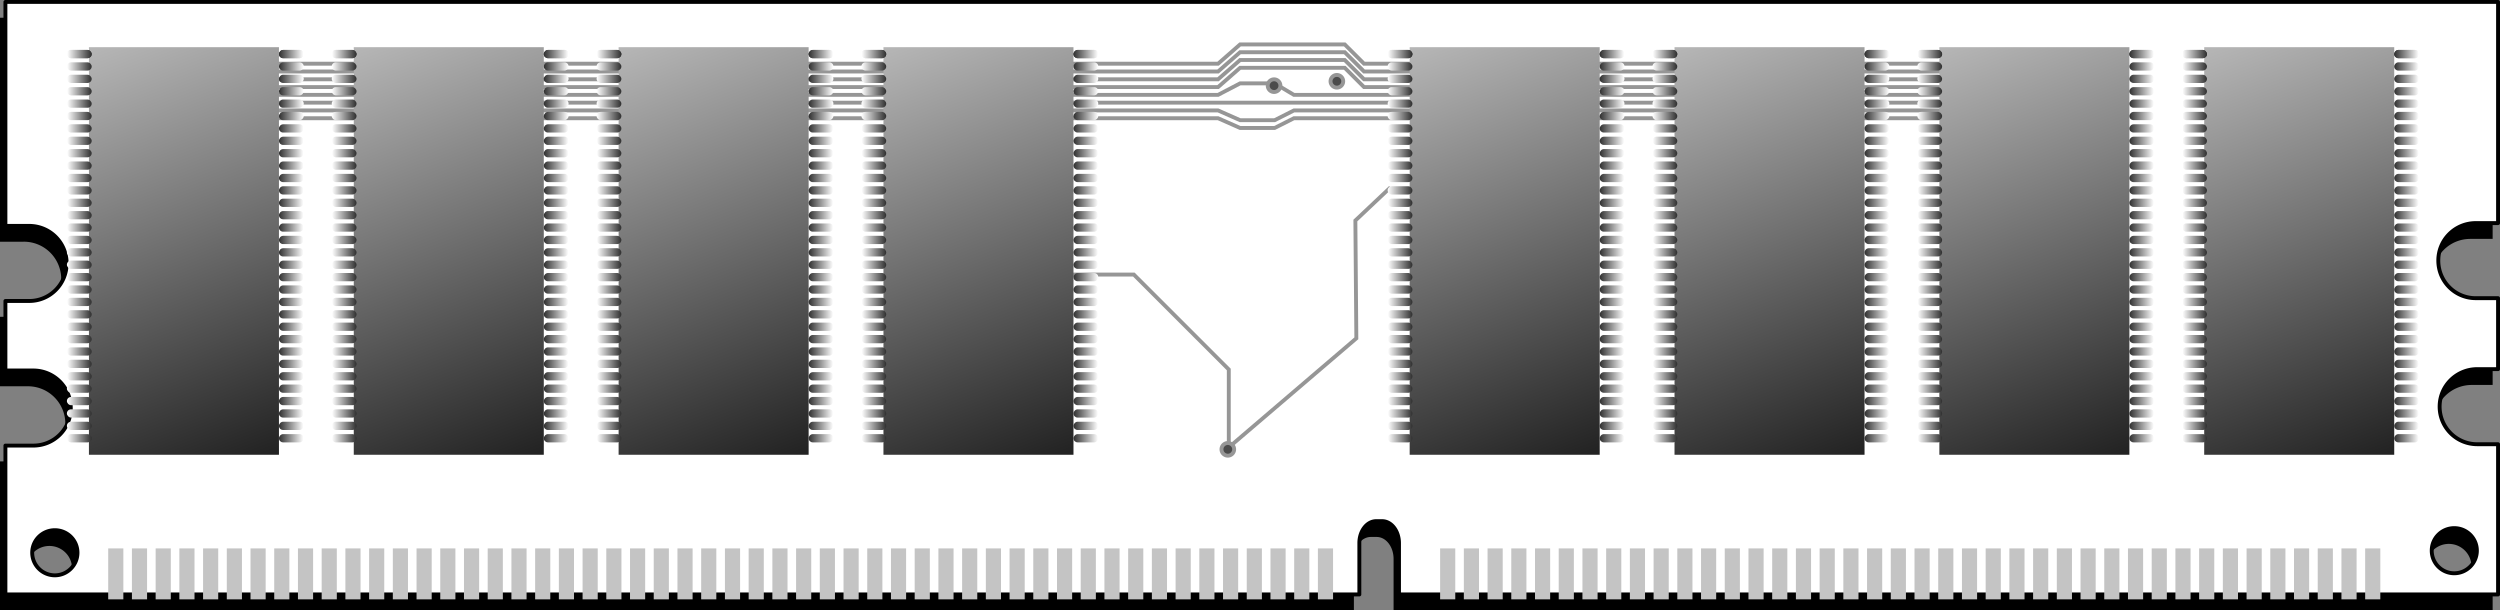 <svg xmlns="http://www.w3.org/2000/svg" xmlns:xlink="http://www.w3.org/1999/xlink" viewBox="0 0 641.89 156.68" version="1.0"><rect x="0" y="0" width="641.89" height="156.68" fill="#808080" stroke="none"/><defs><linearGradient id="a" y2="179.09" gradientUnits="userSpaceOnUse" y1="32.714" gradientTransform="matrix(1 0 0 .98 0 .93)" x2="129.4" x1="72.832"><stop offset="0" stop-color="#c7c7c7"/><stop offset="1"/></linearGradient><linearGradient id="b" y2="48.675" gradientUnits="userSpaceOnUse" y1="48.675" x2="73.539" x1="67.25"><stop offset="0" stop-color="#fff"/><stop offset="1" stop-color="#2f2f2f"/></linearGradient></defs><path d="M0 4.558v57.5h6.094a9.589 9.589 0 019.625 9.62c0 5.35-4.283 9.66-9.625 9.66H0v17.84h7.156c5.342 0 9.625 4.32 9.625 9.66s-4.283 9.63-9.625 9.63H0v38.21h347.62v-13.18c0-3.11 1.94-5.63 4.35-5.63h1.5c2.4 0 4.34 2.52 4.34 5.63v13.18H640v-38.56h-5.34c-5.35 0-9.66-4.31-9.66-9.65 0-5.35 4.31-9.63 9.66-9.63H640v-18.22h-5.72c-5.34 0-9.62-4.31-9.62-9.65 0-5.35 4.28-9.629 9.62-9.629H640V4.558H0zm628.75 135.09c3.2 0 5.81 2.58 5.81 5.78 0 3.21-2.61 5.82-5.81 5.82s-5.78-2.61-5.78-5.82c0-3.2 2.58-5.78 5.78-5.78zm-616.06.53c3.203 0 5.812 2.58 5.812 5.79 0 3.2-2.609 5.81-5.812 5.81a5.821 5.821 0 01-5.813-5.81c0-3.21 2.609-5.79 5.813-5.79z"/><path d="M1.391.5V58h6.094a9.592 9.592 0 019.625 9.628c0 5.34-4.283 9.65-9.625 9.65H1.391v17.85h7.156c5.342 0 9.625 4.31 9.625 9.65a9.59 9.59 0 01-9.625 9.63H1.391v38.22h347.63v-13.19c0-3.1 1.94-5.63 4.34-5.63h1.5c2.4 0 4.34 2.53 4.34 5.63v13.19h282.19v-38.57h-5.34c-5.34 0-9.66-4.31-9.66-9.65s4.32-9.63 9.66-9.63h5.34v-18.22h-5.72c-5.34 0-9.62-4.31-9.62-9.65a9.589 9.589 0 019.62-9.627h5.72V.5h-640zm628.75 135.1c3.2 0 5.81 2.57 5.81 5.78 0 3.2-2.61 5.81-5.81 5.81s-5.78-2.61-5.78-5.81c0-3.21 2.58-5.78 5.78-5.78zm-616.06.53c3.204 0 5.813 2.57 5.813 5.78 0 3.2-2.609 5.81-5.813 5.81a5.821 5.821 0 01-5.812-5.81c0-3.21 2.609-5.78 5.812-5.78z" stroke-linejoin="round" stroke="#000" stroke-linecap="round" fill="#fff"/><g fill="#c4c4c4" transform="translate(-50 -34.742)"><rect rx="5.602" ry="0" height="13.081" width="3.889" y="175.55" x="77.782"/><rect rx="5.602" ry="0" height="13.081" width="3.889" y="175.55" x="83.872"/><rect rx="5.602" ry="0" height="13.081" width="3.889" y="175.55" x="89.962"/><rect rx="5.602" ry="0" height="13.081" width="3.889" y="175.55" x="96.052"/><rect rx="5.602" ry="0" height="13.081" width="3.889" y="175.55" x="102.14"/><rect rx="5.602" ry="0" height="13.081" width="3.889" y="175.55" x="108.23"/><rect rx="5.602" ry="0" height="13.081" width="3.889" y="175.55" x="114.32"/><rect rx="5.602" ry="0" height="13.081" width="3.889" y="175.55" x="120.41"/><rect rx="5.602" ry="0" height="13.081" width="3.889" y="175.55" x="126.5"/><rect rx="5.602" ry="0" height="13.081" width="3.889" y="175.55" x="132.59"/><rect rx="5.602" ry="0" height="13.081" width="3.889" y="175.55" x="138.68"/><rect rx="5.602" ry="0" height="13.081" width="3.889" y="175.55" x="144.77"/><rect rx="5.602" ry="0" height="13.081" width="3.889" y="175.55" x="150.86"/><rect rx="5.602" ry="0" height="13.081" width="3.889" y="175.55" x="156.95"/><rect rx="5.602" ry="0" height="13.081" width="3.889" y="175.55" x="163.04"/><rect rx="5.602" ry="0" height="13.081" width="3.889" y="175.55" x="169.13"/><rect rx="5.602" ry="0" height="13.081" width="3.889" y="175.55" x="175.22"/><rect rx="5.602" ry="0" height="13.081" width="3.889" y="175.55" x="181.31"/><rect rx="5.602" ry="0" height="13.081" width="3.889" y="175.55" x="187.4"/><rect rx="5.602" ry="0" height="13.081" width="3.889" y="175.55" x="193.49"/><rect rx="5.602" ry="0" height="13.081" width="3.889" y="175.55" x="199.58"/><rect rx="5.602" ry="0" height="13.081" width="3.889" y="175.55" x="205.67"/><rect rx="5.602" ry="0" height="13.081" width="3.889" y="175.55" x="211.76"/><rect rx="5.602" ry="0" height="13.081" width="3.889" y="175.55" x="217.85"/><rect rx="5.602" ry="0" height="13.081" width="3.889" y="175.55" x="223.94"/><rect rx="5.602" ry="0" height="13.081" width="3.889" y="175.55" x="230.03"/><rect rx="5.602" ry="0" height="13.081" width="3.889" y="175.55" x="236.13"/><rect rx="5.602" ry="0" height="13.081" width="3.889" y="175.55" x="242.22"/><rect rx="5.602" ry="0" height="13.081" width="3.889" y="175.55" x="248.31"/><rect rx="5.602" ry="0" height="13.081" width="3.889" y="175.55" x="254.4"/><rect rx="5.602" ry="0" height="13.081" width="3.889" y="175.55" x="260.49"/><rect rx="5.602" ry="0" height="13.081" width="3.889" y="175.55" x="266.58"/><rect rx="5.602" ry="0" height="13.081" width="3.889" y="175.55" x="272.67"/><rect rx="5.602" ry="0" height="13.081" width="3.889" y="175.55" x="278.76"/><rect rx="5.602" ry="0" height="13.081" width="3.889" y="175.55" x="284.85"/><rect rx="5.602" ry="0" height="13.081" width="3.889" y="175.55" x="290.94"/><rect rx="5.602" ry="0" height="13.081" width="3.889" y="175.55" x="297.03"/><rect rx="5.602" ry="0" height="13.081" width="3.889" y="175.55" x="303.12"/><rect rx="5.602" ry="0" height="13.081" width="3.889" y="175.55" x="309.21"/><rect rx="5.602" ry="0" height="13.081" width="3.889" y="175.55" x="315.3"/><rect rx="5.602" ry="0" height="13.081" width="3.889" y="175.55" x="321.39"/><rect rx="5.602" ry="0" height="13.081" width="3.889" y="175.55" x="327.48"/><rect rx="5.602" ry="0" height="13.081" width="3.889" y="175.55" x="333.57"/><rect rx="5.602" ry="0" height="13.081" width="3.889" y="175.55" x="339.66"/><rect rx="5.602" ry="0" height="13.081" width="3.889" y="175.55" x="345.75"/><rect rx="5.602" ry="0" height="13.081" width="3.889" y="175.55" x="351.84"/><rect rx="5.602" ry="0" height="13.081" width="3.889" y="175.55" x="357.93"/><rect rx="5.602" ry="0" height="13.081" width="3.889" y="175.55" x="364.02"/><rect rx="5.602" ry="0" height="13.081" width="3.889" y="175.55" x="370.11"/><rect rx="5.602" ry="0" height="13.081" width="3.889" y="175.55" x="376.2"/><rect rx="5.602" ry="0" height="13.081" width="3.889" y="175.55" x="382.29"/><rect rx="5.602" ry="0" height="13.081" width="3.889" y="175.55" x="388.38"/></g><g transform="translate(-50 -36.014)" fill="#c4c4c4"><rect rx="5.602" ry="0" height="13.081" width="3.889" y="176.82" x="419.76"/><rect rx="5.602" ry="0" height="13.081" width="3.889" y="176.82" x="425.85"/><rect rx="5.602" ry="0" height="13.081" width="3.889" y="176.82" x="431.94"/><rect rx="5.602" ry="0" height="13.081" width="3.889" y="176.82" x="438.03"/><rect rx="5.602" ry="0" height="13.081" width="3.889" y="176.82" x="444.12"/><rect rx="5.602" ry="0" height="13.081" width="3.889" y="176.82" x="450.21"/><rect rx="5.602" ry="0" height="13.081" width="3.889" y="176.82" x="456.3"/><rect rx="5.602" ry="0" height="13.081" width="3.889" y="176.82" x="462.39"/><rect rx="5.602" ry="0" height="13.081" width="3.889" y="176.82" x="468.48"/><rect rx="5.602" ry="0" height="13.081" width="3.889" y="176.82" x="474.57"/><rect rx="5.602" ry="0" height="13.081" width="3.889" y="176.82" x="480.66"/><rect rx="5.602" ry="0" height="13.081" width="3.889" y="176.82" x="486.75"/><rect rx="5.602" ry="0" height="13.081" width="3.889" y="176.82" x="492.84"/><rect rx="5.602" ry="0" height="13.081" width="3.889" y="176.82" x="498.93"/><rect rx="5.602" ry="0" height="13.081" width="3.889" y="176.82" x="505.02"/><rect rx="5.602" ry="0" height="13.081" width="3.889" y="176.82" x="511.11"/><rect rx="5.602" ry="0" height="13.081" width="3.889" y="176.82" x="517.2"/><rect rx="5.602" ry="0" height="13.081" width="3.889" y="176.82" x="523.29"/><rect rx="5.602" ry="0" height="13.081" width="3.889" y="176.82" x="529.38"/><rect rx="5.602" ry="0" height="13.081" width="3.889" y="176.82" x="535.47"/><rect rx="5.602" ry="0" height="13.081" width="3.889" y="176.82" x="541.56"/><rect rx="5.602" ry="0" height="13.081" width="3.889" y="176.82" x="547.65"/><rect rx="5.602" ry="0" height="13.081" width="3.889" y="176.82" x="553.74"/><rect rx="5.602" ry="0" height="13.081" width="3.889" y="176.82" x="559.83"/><rect rx="5.602" ry="0" height="13.081" width="3.889" y="176.82" x="565.92"/><rect rx="5.602" ry="0" height="13.081" width="3.889" y="176.82" x="572.01"/><rect rx="5.602" ry="0" height="13.081" width="3.889" y="176.82" x="578.1"/><rect rx="5.602" ry="0" height="13.081" width="3.889" y="176.82" x="584.19"/><rect rx="5.602" ry="0" height="13.081" width="3.889" y="176.82" x="590.28"/><rect rx="5.602" ry="0" height="13.081" width="3.889" y="176.82" x="596.37"/><rect rx="5.602" ry="0" height="13.081" width="3.889" y="176.82" x="602.46"/><rect rx="5.602" ry="0" height="13.081" width="3.889" y="176.82" x="608.55"/><rect rx="5.602" ry="0" height="13.081" width="3.889" y="176.82" x="614.64"/><rect rx="5.602" ry="0" height="13.081" width="3.889" y="176.82" x="620.73"/><rect rx="5.602" ry="0" height="13.081" width="3.889" y="176.82" x="626.82"/><rect rx="5.602" ry="0" height="13.081" width="3.889" y="176.82" x="632.91"/><rect rx="5.602" ry="0" height="13.081" width="3.889" y="176.82" x="639"/><rect rx="5.602" ry="0" height="13.081" width="3.889" y="176.82" x="645.09"/><rect rx="5.602" ry="0" height="13.081" width="3.889" y="176.82" x="651.18"/><rect rx="5.602" ry="0" height="13.081" width="3.889" y="176.82" x="657.27"/></g><g stroke="#969696"><path d="M63.14 16.357h249.61l5.65-4.95h26.87l4.95 4.95h183.85" fill="none"/><path d="M63.14 18.357h249.61l5.65-4.95h26.87l4.95 4.95h183.85" fill="none"/><path d="M63.14 20.357h249.61l5.65-4.95h26.87l4.95 4.95h183.85" fill="none"/><path d="M63.14 22.357h249.61l5.65-4.95h26.87l4.95 4.95h183.85" fill="none"/><path d="M63.14 24.357h249.61l5.65-2.95h8.87l4.95 2.95h201.85M63.14 26.357H534.07M63.14 28.357h249.61l5.65 2.5h8.87l4.95-2.5h201.85" fill="none"/><path d="M63.14 30.357h249.61l5.65 2.5h8.87l4.95-2.5h201.85" fill="none"/><path d="M328.75 21.995a1.625 1.625 0 11-3.25 0 1.625 1.625 0 113.25 0zM344.875 20.87a1.625 1.625 0 11-3.25 0 1.625 1.625 0 113.25 0z" stroke-linejoin="round" stroke-linecap="round" fill="#4b4b4b"/><path d="M357 48.12l-9 8.5.25 30.248-32.75 28v-20l-24.38-24.37H269" fill="none"/><path d="M316.875 115.37a1.625 1.625 0 11-3.25 0 1.625 1.625 0 113.25 0z" stroke-linejoin="round" stroke-linecap="round" fill="#4b4b4b"/></g><g transform="translate(-50 -34.742)"><rect rx="0" ry="0" height="104.65" width="48.79" y="46.856" x="72.832" fill="url(#a)"/><rect id="c" width="6.364" rx="1.061" ry="1.061" height="2.121" y="47.563" x="67.175" fill="url(#b)"/><use xlink:href="#c" height="1052.362" width="744.094"/><use xlink:href="#c" transform="translate(0 3.182)" height="1052.362" width="744.094"/><use xlink:href="#c" transform="translate(0 6.364)" height="1052.362" width="744.094"/><use xlink:href="#c" transform="translate(0 9.546)" height="1052.362" width="744.094"/><use xlink:href="#c" transform="translate(0 12.728)" height="1052.362" width="744.094"/><use xlink:href="#c" transform="translate(0 15.91)" height="1052.362" width="744.094"/><use xlink:href="#c" transform="translate(0 19.092)" height="1052.362" width="744.094"/><use xlink:href="#c" transform="translate(0 22.274)" height="1052.362" width="744.094"/><use xlink:href="#c" transform="translate(0 25.456)" height="1052.362" width="744.094"/><use xlink:href="#c" transform="translate(0 28.638)" height="1052.362" width="744.094"/><use xlink:href="#c" transform="translate(0 31.82)" height="1052.362" width="744.094"/><use xlink:href="#c" transform="translate(0 35.002)" height="1052.362" width="744.094"/><use xlink:href="#c" transform="translate(0 38.184)" height="1052.362" width="744.094"/><use xlink:href="#c" transform="translate(0 41.366)" height="1052.362" width="744.094"/><use xlink:href="#c" transform="translate(0 44.548)" height="1052.362" width="744.094"/><use xlink:href="#c" transform="translate(0 47.73)" height="1052.362" width="744.094"/><use xlink:href="#c" transform="translate(0 50.912)" height="1052.362" width="744.094"/><use xlink:href="#c" transform="translate(0 54.094)" height="1052.362" width="744.094"/><use xlink:href="#c" transform="translate(0 57.276)" height="1052.362" width="744.094"/><use xlink:href="#c" transform="translate(0 60.458)" height="1052.362" width="744.094"/><use xlink:href="#c" transform="translate(0 63.64)" height="1052.362" width="744.094"/><use xlink:href="#c" transform="translate(0 66.822)" height="1052.362" width="744.094"/><use xlink:href="#c" transform="translate(0 70.004)" height="1052.362" width="744.094"/><use xlink:href="#c" transform="translate(0 73.186)" height="1052.362" width="744.094"/><use xlink:href="#c" transform="translate(0 76.368)" height="1052.362" width="744.094"/><use xlink:href="#c" transform="translate(0 79.55)" height="1052.362" width="744.094"/><use xlink:href="#c" transform="translate(0 82.731)" height="1052.362" width="744.094"/><use xlink:href="#c" transform="translate(0 85.913)" height="1052.362" width="744.094"/><use xlink:href="#c" transform="translate(0 89.095)" height="1052.362" width="744.094"/><use xlink:href="#c" transform="translate(0 92.277)" height="1052.362" width="744.094"/><use xlink:href="#c" transform="translate(0 95.459)" height="1052.362" width="744.094"/><use xlink:href="#c" transform="translate(0 98.641)" height="1052.362" width="744.094"/><g transform="matrix(-1 0 0 1 195.16 0)"><rect width="6.364" rx="1.061" ry="1.061" height="2.121" y="47.563" x="67.175" fill="url(#b)"/><use xlink:href="#c" height="1052.362" width="744.094"/><use xlink:href="#c" transform="translate(0 3.182)" height="1052.362" width="744.094"/><use xlink:href="#c" transform="translate(0 6.364)" height="1052.362" width="744.094"/><use xlink:href="#c" transform="translate(0 9.546)" height="1052.362" width="744.094"/><use xlink:href="#c" transform="translate(0 12.728)" height="1052.362" width="744.094"/><use xlink:href="#c" transform="translate(0 15.91)" height="1052.362" width="744.094"/><use xlink:href="#c" transform="translate(0 19.092)" height="1052.362" width="744.094"/><use xlink:href="#c" transform="translate(0 22.274)" height="1052.362" width="744.094"/><use xlink:href="#c" transform="translate(0 25.456)" height="1052.362" width="744.094"/><use xlink:href="#c" transform="translate(0 28.638)" height="1052.362" width="744.094"/><use xlink:href="#c" transform="translate(0 31.82)" height="1052.362" width="744.094"/><use xlink:href="#c" transform="translate(0 35.002)" height="1052.362" width="744.094"/><use xlink:href="#c" transform="translate(0 38.184)" height="1052.362" width="744.094"/><use xlink:href="#c" transform="translate(0 41.366)" height="1052.362" width="744.094"/><use xlink:href="#c" transform="translate(0 44.548)" height="1052.362" width="744.094"/><use xlink:href="#c" transform="translate(0 47.73)" height="1052.362" width="744.094"/><use xlink:href="#c" transform="translate(0 50.912)" height="1052.362" width="744.094"/><use xlink:href="#c" transform="translate(0 54.094)" height="1052.362" width="744.094"/><use xlink:href="#c" transform="translate(0 57.276)" height="1052.362" width="744.094"/><use xlink:href="#c" transform="translate(0 60.458)" height="1052.362" width="744.094"/><use xlink:href="#c" transform="translate(0 63.64)" height="1052.362" width="744.094"/><use xlink:href="#c" transform="translate(0 66.822)" height="1052.362" width="744.094"/><use xlink:href="#c" transform="translate(0 70.004)" height="1052.362" width="744.094"/><use xlink:href="#c" transform="translate(0 73.186)" height="1052.362" width="744.094"/><use xlink:href="#c" transform="translate(0 76.368)" height="1052.362" width="744.094"/><use xlink:href="#c" transform="translate(0 79.55)" height="1052.362" width="744.094"/><use xlink:href="#c" transform="translate(0 82.731)" height="1052.362" width="744.094"/><use xlink:href="#c" transform="translate(0 85.913)" height="1052.362" width="744.094"/><use xlink:href="#c" transform="translate(0 89.095)" height="1052.362" width="744.094"/><use xlink:href="#c" transform="translate(0 92.277)" height="1052.362" width="744.094"/><use xlink:href="#c" transform="translate(0 95.459)" height="1052.362" width="744.094"/><use xlink:href="#c" transform="translate(0 98.641)" height="1052.362" width="744.094"/></g></g><g transform="translate(154 -34.742)"><rect rx="0" ry="0" height="104.65" width="48.79" y="46.856" x="72.832" fill="url(#a)"/><rect width="6.364" rx="1.061" ry="1.061" height="2.121" y="47.563" x="67.175" fill="url(#b)"/><use xlink:href="#c" height="1052.362" width="744.094"/><use xlink:href="#c" transform="translate(0 3.182)" height="1052.362" width="744.094"/><use xlink:href="#c" transform="translate(0 6.364)" height="1052.362" width="744.094"/><use xlink:href="#c" transform="translate(0 9.546)" height="1052.362" width="744.094"/><use xlink:href="#c" transform="translate(0 12.728)" height="1052.362" width="744.094"/><use xlink:href="#c" transform="translate(0 15.91)" height="1052.362" width="744.094"/><use xlink:href="#c" transform="translate(0 19.092)" height="1052.362" width="744.094"/><use xlink:href="#c" transform="translate(0 22.274)" height="1052.362" width="744.094"/><use xlink:href="#c" transform="translate(0 25.456)" height="1052.362" width="744.094"/><use xlink:href="#c" transform="translate(0 28.638)" height="1052.362" width="744.094"/><use xlink:href="#c" transform="translate(0 31.82)" height="1052.362" width="744.094"/><use xlink:href="#c" transform="translate(0 35.002)" height="1052.362" width="744.094"/><use xlink:href="#c" transform="translate(0 38.184)" height="1052.362" width="744.094"/><use xlink:href="#c" transform="translate(0 41.366)" height="1052.362" width="744.094"/><use xlink:href="#c" transform="translate(0 44.548)" height="1052.362" width="744.094"/><use xlink:href="#c" transform="translate(0 47.73)" height="1052.362" width="744.094"/><use xlink:href="#c" transform="translate(0 50.912)" height="1052.362" width="744.094"/><use xlink:href="#c" transform="translate(0 54.094)" height="1052.362" width="744.094"/><use xlink:href="#c" transform="translate(0 57.276)" height="1052.362" width="744.094"/><use xlink:href="#c" transform="translate(0 60.458)" height="1052.362" width="744.094"/><use xlink:href="#c" transform="translate(0 63.64)" height="1052.362" width="744.094"/><use xlink:href="#c" transform="translate(0 66.822)" height="1052.362" width="744.094"/><use xlink:href="#c" transform="translate(0 70.004)" height="1052.362" width="744.094"/><use xlink:href="#c" transform="translate(0 73.186)" height="1052.362" width="744.094"/><use xlink:href="#c" transform="translate(0 76.368)" height="1052.362" width="744.094"/><use xlink:href="#c" transform="translate(0 79.55)" height="1052.362" width="744.094"/><use xlink:href="#c" transform="translate(0 82.731)" height="1052.362" width="744.094"/><use xlink:href="#c" transform="translate(0 85.913)" height="1052.362" width="744.094"/><use xlink:href="#c" transform="translate(0 89.095)" height="1052.362" width="744.094"/><use xlink:href="#c" transform="translate(0 92.277)" height="1052.362" width="744.094"/><use xlink:href="#c" transform="translate(0 95.459)" height="1052.362" width="744.094"/><use xlink:href="#c" transform="translate(0 98.641)" height="1052.362" width="744.094"/><g transform="matrix(-1 0 0 1 195.16 0)"><rect width="6.364" rx="1.061" ry="1.061" height="2.121" y="47.563" x="67.175" fill="url(#b)"/><use xlink:href="#c" height="1052.362" width="744.094"/><use xlink:href="#c" transform="translate(0 3.182)" height="1052.362" width="744.094"/><use xlink:href="#c" transform="translate(0 6.364)" height="1052.362" width="744.094"/><use xlink:href="#c" transform="translate(0 9.546)" height="1052.362" width="744.094"/><use xlink:href="#c" transform="translate(0 12.728)" height="1052.362" width="744.094"/><use xlink:href="#c" transform="translate(0 15.91)" height="1052.362" width="744.094"/><use xlink:href="#c" transform="translate(0 19.092)" height="1052.362" width="744.094"/><use xlink:href="#c" transform="translate(0 22.274)" height="1052.362" width="744.094"/><use xlink:href="#c" transform="translate(0 25.456)" height="1052.362" width="744.094"/><use xlink:href="#c" transform="translate(0 28.638)" height="1052.362" width="744.094"/><use xlink:href="#c" transform="translate(0 31.82)" height="1052.362" width="744.094"/><use xlink:href="#c" transform="translate(0 35.002)" height="1052.362" width="744.094"/><use xlink:href="#c" transform="translate(0 38.184)" height="1052.362" width="744.094"/><use xlink:href="#c" transform="translate(0 41.366)" height="1052.362" width="744.094"/><use xlink:href="#c" transform="translate(0 44.548)" height="1052.362" width="744.094"/><use xlink:href="#c" transform="translate(0 47.73)" height="1052.362" width="744.094"/><use xlink:href="#c" transform="translate(0 50.912)" height="1052.362" width="744.094"/><use xlink:href="#c" transform="translate(0 54.094)" height="1052.362" width="744.094"/><use xlink:href="#c" transform="translate(0 57.276)" height="1052.362" width="744.094"/><use xlink:href="#c" transform="translate(0 60.458)" height="1052.362" width="744.094"/><use xlink:href="#c" transform="translate(0 63.64)" height="1052.362" width="744.094"/><use xlink:href="#c" transform="translate(0 66.822)" height="1052.362" width="744.094"/><use xlink:href="#c" transform="translate(0 70.004)" height="1052.362" width="744.094"/><use xlink:href="#c" transform="translate(0 73.186)" height="1052.362" width="744.094"/><use xlink:href="#c" transform="translate(0 76.368)" height="1052.362" width="744.094"/><use xlink:href="#c" transform="translate(0 79.55)" height="1052.362" width="744.094"/><use xlink:href="#c" transform="translate(0 82.731)" height="1052.362" width="744.094"/><use xlink:href="#c" transform="translate(0 85.913)" height="1052.362" width="744.094"/><use xlink:href="#c" transform="translate(0 89.095)" height="1052.362" width="744.094"/><use xlink:href="#c" transform="translate(0 92.277)" height="1052.362" width="744.094"/><use xlink:href="#c" transform="translate(0 95.459)" height="1052.362" width="744.094"/><use xlink:href="#c" transform="translate(0 98.641)" height="1052.362" width="744.094"/></g></g><g transform="translate(86 -34.742)"><rect rx="0" ry="0" height="104.65" width="48.79" y="46.856" x="72.832" fill="url(#a)"/><rect width="6.364" rx="1.061" ry="1.061" height="2.121" y="47.563" x="67.175" fill="url(#b)"/><use xlink:href="#c" height="1052.362" width="744.094"/><use xlink:href="#c" transform="translate(0 3.182)" height="1052.362" width="744.094"/><use xlink:href="#c" transform="translate(0 6.364)" height="1052.362" width="744.094"/><use xlink:href="#c" transform="translate(0 9.546)" height="1052.362" width="744.094"/><use xlink:href="#c" transform="translate(0 12.728)" height="1052.362" width="744.094"/><use xlink:href="#c" transform="translate(0 15.91)" height="1052.362" width="744.094"/><use xlink:href="#c" transform="translate(0 19.092)" height="1052.362" width="744.094"/><use xlink:href="#c" transform="translate(0 22.274)" height="1052.362" width="744.094"/><use xlink:href="#c" transform="translate(0 25.456)" height="1052.362" width="744.094"/><use xlink:href="#c" transform="translate(0 28.638)" height="1052.362" width="744.094"/><use xlink:href="#c" transform="translate(0 31.82)" height="1052.362" width="744.094"/><use xlink:href="#c" transform="translate(0 35.002)" height="1052.362" width="744.094"/><use xlink:href="#c" transform="translate(0 38.184)" height="1052.362" width="744.094"/><use xlink:href="#c" transform="translate(0 41.366)" height="1052.362" width="744.094"/><use xlink:href="#c" transform="translate(0 44.548)" height="1052.362" width="744.094"/><use xlink:href="#c" transform="translate(0 47.73)" height="1052.362" width="744.094"/><use xlink:href="#c" transform="translate(0 50.912)" height="1052.362" width="744.094"/><use xlink:href="#c" transform="translate(0 54.094)" height="1052.362" width="744.094"/><use xlink:href="#c" transform="translate(0 57.276)" height="1052.362" width="744.094"/><use xlink:href="#c" transform="translate(0 60.458)" height="1052.362" width="744.094"/><use xlink:href="#c" transform="translate(0 63.64)" height="1052.362" width="744.094"/><use xlink:href="#c" transform="translate(0 66.822)" height="1052.362" width="744.094"/><use xlink:href="#c" transform="translate(0 70.004)" height="1052.362" width="744.094"/><use xlink:href="#c" transform="translate(0 73.186)" height="1052.362" width="744.094"/><use xlink:href="#c" transform="translate(0 76.368)" height="1052.362" width="744.094"/><use xlink:href="#c" transform="translate(0 79.55)" height="1052.362" width="744.094"/><use xlink:href="#c" transform="translate(0 82.731)" height="1052.362" width="744.094"/><use xlink:href="#c" transform="translate(0 85.913)" height="1052.362" width="744.094"/><use xlink:href="#c" transform="translate(0 89.095)" height="1052.362" width="744.094"/><use xlink:href="#c" transform="translate(0 92.277)" height="1052.362" width="744.094"/><use xlink:href="#c" transform="translate(0 95.459)" height="1052.362" width="744.094"/><use xlink:href="#c" transform="translate(0 98.641)" height="1052.362" width="744.094"/><g transform="matrix(-1 0 0 1 195.16 0)"><rect width="6.364" rx="1.061" ry="1.061" height="2.121" y="47.563" x="67.175" fill="url(#b)"/><use xlink:href="#c" height="1052.362" width="744.094"/><use xlink:href="#c" transform="translate(0 3.182)" height="1052.362" width="744.094"/><use xlink:href="#c" transform="translate(0 6.364)" height="1052.362" width="744.094"/><use xlink:href="#c" transform="translate(0 9.546)" height="1052.362" width="744.094"/><use xlink:href="#c" transform="translate(0 12.728)" height="1052.362" width="744.094"/><use xlink:href="#c" transform="translate(0 15.91)" height="1052.362" width="744.094"/><use xlink:href="#c" transform="translate(0 19.092)" height="1052.362" width="744.094"/><use xlink:href="#c" transform="translate(0 22.274)" height="1052.362" width="744.094"/><use xlink:href="#c" transform="translate(0 25.456)" height="1052.362" width="744.094"/><use xlink:href="#c" transform="translate(0 28.638)" height="1052.362" width="744.094"/><use xlink:href="#c" transform="translate(0 31.82)" height="1052.362" width="744.094"/><use xlink:href="#c" transform="translate(0 35.002)" height="1052.362" width="744.094"/><use xlink:href="#c" transform="translate(0 38.184)" height="1052.362" width="744.094"/><use xlink:href="#c" transform="translate(0 41.366)" height="1052.362" width="744.094"/><use xlink:href="#c" transform="translate(0 44.548)" height="1052.362" width="744.094"/><use xlink:href="#c" transform="translate(0 47.73)" height="1052.362" width="744.094"/><use xlink:href="#c" transform="translate(0 50.912)" height="1052.362" width="744.094"/><use xlink:href="#c" transform="translate(0 54.094)" height="1052.362" width="744.094"/><use xlink:href="#c" transform="translate(0 57.276)" height="1052.362" width="744.094"/><use xlink:href="#c" transform="translate(0 60.458)" height="1052.362" width="744.094"/><use xlink:href="#c" transform="translate(0 63.64)" height="1052.362" width="744.094"/><use xlink:href="#c" transform="translate(0 66.822)" height="1052.362" width="744.094"/><use xlink:href="#c" transform="translate(0 70.004)" height="1052.362" width="744.094"/><use xlink:href="#c" transform="translate(0 73.186)" height="1052.362" width="744.094"/><use xlink:href="#c" transform="translate(0 76.368)" height="1052.362" width="744.094"/><use xlink:href="#c" transform="translate(0 79.55)" height="1052.362" width="744.094"/><use xlink:href="#c" transform="translate(0 82.731)" height="1052.362" width="744.094"/><use xlink:href="#c" transform="translate(0 85.913)" height="1052.362" width="744.094"/><use xlink:href="#c" transform="translate(0 89.095)" height="1052.362" width="744.094"/><use xlink:href="#c" transform="translate(0 92.277)" height="1052.362" width="744.094"/><use xlink:href="#c" transform="translate(0 95.459)" height="1052.362" width="744.094"/><use xlink:href="#c" transform="translate(0 98.641)" height="1052.362" width="744.094"/></g></g><g transform="translate(18 -34.742)"><rect rx="0" ry="0" height="104.65" width="48.79" y="46.856" x="72.832" fill="url(#a)"/><rect width="6.364" rx="1.061" ry="1.061" height="2.121" y="47.563" x="67.175" fill="url(#b)"/><use xlink:href="#c" height="1052.362" width="744.094"/><use xlink:href="#c" transform="translate(0 3.182)" height="1052.362" width="744.094"/><use xlink:href="#c" transform="translate(0 6.364)" height="1052.362" width="744.094"/><use xlink:href="#c" transform="translate(0 9.546)" height="1052.362" width="744.094"/><use xlink:href="#c" transform="translate(0 12.728)" height="1052.362" width="744.094"/><use xlink:href="#c" transform="translate(0 15.91)" height="1052.362" width="744.094"/><use xlink:href="#c" transform="translate(0 19.092)" height="1052.362" width="744.094"/><use xlink:href="#c" transform="translate(0 22.274)" height="1052.362" width="744.094"/><use xlink:href="#c" transform="translate(0 25.456)" height="1052.362" width="744.094"/><use xlink:href="#c" transform="translate(0 28.638)" height="1052.362" width="744.094"/><use xlink:href="#c" transform="translate(0 31.82)" height="1052.362" width="744.094"/><use xlink:href="#c" transform="translate(0 35.002)" height="1052.362" width="744.094"/><use xlink:href="#c" transform="translate(0 38.184)" height="1052.362" width="744.094"/><use xlink:href="#c" transform="translate(0 41.366)" height="1052.362" width="744.094"/><use xlink:href="#c" transform="translate(0 44.548)" height="1052.362" width="744.094"/><use xlink:href="#c" transform="translate(0 47.73)" height="1052.362" width="744.094"/><use xlink:href="#c" transform="translate(0 50.912)" height="1052.362" width="744.094"/><use xlink:href="#c" transform="translate(0 54.094)" height="1052.362" width="744.094"/><use xlink:href="#c" transform="translate(0 57.276)" height="1052.362" width="744.094"/><use xlink:href="#c" transform="translate(0 60.458)" height="1052.362" width="744.094"/><use xlink:href="#c" transform="translate(0 63.64)" height="1052.362" width="744.094"/><use xlink:href="#c" transform="translate(0 66.822)" height="1052.362" width="744.094"/><use xlink:href="#c" transform="translate(0 70.004)" height="1052.362" width="744.094"/><use xlink:href="#c" transform="translate(0 73.186)" height="1052.362" width="744.094"/><use xlink:href="#c" transform="translate(0 76.368)" height="1052.362" width="744.094"/><use xlink:href="#c" transform="translate(0 79.55)" height="1052.362" width="744.094"/><use xlink:href="#c" transform="translate(0 82.731)" height="1052.362" width="744.094"/><use xlink:href="#c" transform="translate(0 85.913)" height="1052.362" width="744.094"/><use xlink:href="#c" transform="translate(0 89.095)" height="1052.362" width="744.094"/><use xlink:href="#c" transform="translate(0 92.277)" height="1052.362" width="744.094"/><use xlink:href="#c" transform="translate(0 95.459)" height="1052.362" width="744.094"/><use xlink:href="#c" transform="translate(0 98.641)" height="1052.362" width="744.094"/><g transform="matrix(-1 0 0 1 195.16 0)"><rect width="6.364" rx="1.061" ry="1.061" height="2.121" y="47.563" x="67.175" fill="url(#b)"/><use xlink:href="#c" height="1052.362" width="744.094"/><use xlink:href="#c" transform="translate(0 3.182)" height="1052.362" width="744.094"/><use xlink:href="#c" transform="translate(0 6.364)" height="1052.362" width="744.094"/><use xlink:href="#c" transform="translate(0 9.546)" height="1052.362" width="744.094"/><use xlink:href="#c" transform="translate(0 12.728)" height="1052.362" width="744.094"/><use xlink:href="#c" transform="translate(0 15.91)" height="1052.362" width="744.094"/><use xlink:href="#c" transform="translate(0 19.092)" height="1052.362" width="744.094"/><use xlink:href="#c" transform="translate(0 22.274)" height="1052.362" width="744.094"/><use xlink:href="#c" transform="translate(0 25.456)" height="1052.362" width="744.094"/><use xlink:href="#c" transform="translate(0 28.638)" height="1052.362" width="744.094"/><use xlink:href="#c" transform="translate(0 31.82)" height="1052.362" width="744.094"/><use xlink:href="#c" transform="translate(0 35.002)" height="1052.362" width="744.094"/><use xlink:href="#c" transform="translate(0 38.184)" height="1052.362" width="744.094"/><use xlink:href="#c" transform="translate(0 41.366)" height="1052.362" width="744.094"/><use xlink:href="#c" transform="translate(0 44.548)" height="1052.362" width="744.094"/><use xlink:href="#c" transform="translate(0 47.73)" height="1052.362" width="744.094"/><use xlink:href="#c" transform="translate(0 50.912)" height="1052.362" width="744.094"/><use xlink:href="#c" transform="translate(0 54.094)" height="1052.362" width="744.094"/><use xlink:href="#c" transform="translate(0 57.276)" height="1052.362" width="744.094"/><use xlink:href="#c" transform="translate(0 60.458)" height="1052.362" width="744.094"/><use xlink:href="#c" transform="translate(0 63.64)" height="1052.362" width="744.094"/><use xlink:href="#c" transform="translate(0 66.822)" height="1052.362" width="744.094"/><use xlink:href="#c" transform="translate(0 70.004)" height="1052.362" width="744.094"/><use xlink:href="#c" transform="translate(0 73.186)" height="1052.362" width="744.094"/><use xlink:href="#c" transform="translate(0 76.368)" height="1052.362" width="744.094"/><use xlink:href="#c" transform="translate(0 79.55)" height="1052.362" width="744.094"/><use xlink:href="#c" transform="translate(0 82.731)" height="1052.362" width="744.094"/><use xlink:href="#c" transform="translate(0 85.913)" height="1052.362" width="744.094"/><use xlink:href="#c" transform="translate(0 89.095)" height="1052.362" width="744.094"/><use xlink:href="#c" transform="translate(0 92.277)" height="1052.362" width="744.094"/><use xlink:href="#c" transform="translate(0 95.459)" height="1052.362" width="744.094"/><use xlink:href="#c" transform="translate(0 98.641)" height="1052.362" width="744.094"/></g></g><g><g transform="translate(289.11 -34.742)"><rect rx="0" ry="0" height="104.65" width="48.79" y="46.856" x="72.832" fill="url(#a)"/><rect width="6.364" rx="1.061" ry="1.061" height="2.121" y="47.563" x="67.175" fill="url(#b)"/><use xlink:href="#c" height="1052.362" width="744.094"/><use xlink:href="#c" transform="translate(0 3.182)" height="1052.362" width="744.094"/><use xlink:href="#c" transform="translate(0 6.364)" height="1052.362" width="744.094"/><use xlink:href="#c" transform="translate(0 9.546)" height="1052.362" width="744.094"/><use xlink:href="#c" transform="translate(0 12.728)" height="1052.362" width="744.094"/><use xlink:href="#c" transform="translate(0 15.91)" height="1052.362" width="744.094"/><use xlink:href="#c" transform="translate(0 19.092)" height="1052.362" width="744.094"/><use xlink:href="#c" transform="translate(0 22.274)" height="1052.362" width="744.094"/><use xlink:href="#c" transform="translate(0 25.456)" height="1052.362" width="744.094"/><use xlink:href="#c" transform="translate(0 28.638)" height="1052.362" width="744.094"/><use xlink:href="#c" transform="translate(0 31.82)" height="1052.362" width="744.094"/><use xlink:href="#c" transform="translate(0 35.002)" height="1052.362" width="744.094"/><use xlink:href="#c" transform="translate(0 38.184)" height="1052.362" width="744.094"/><use xlink:href="#c" transform="translate(0 41.366)" height="1052.362" width="744.094"/><use xlink:href="#c" transform="translate(0 44.548)" height="1052.362" width="744.094"/><use xlink:href="#c" transform="translate(0 47.73)" height="1052.362" width="744.094"/><use xlink:href="#c" transform="translate(0 50.912)" height="1052.362" width="744.094"/><use xlink:href="#c" transform="translate(0 54.094)" height="1052.362" width="744.094"/><use xlink:href="#c" transform="translate(0 57.276)" height="1052.362" width="744.094"/><use xlink:href="#c" transform="translate(0 60.458)" height="1052.362" width="744.094"/><use xlink:href="#c" transform="translate(0 63.64)" height="1052.362" width="744.094"/><use xlink:href="#c" transform="translate(0 66.822)" height="1052.362" width="744.094"/><use xlink:href="#c" transform="translate(0 70.004)" height="1052.362" width="744.094"/><use xlink:href="#c" transform="translate(0 73.186)" height="1052.362" width="744.094"/><use xlink:href="#c" transform="translate(0 76.368)" height="1052.362" width="744.094"/><use xlink:href="#c" transform="translate(0 79.55)" height="1052.362" width="744.094"/><use xlink:href="#c" transform="translate(0 82.731)" height="1052.362" width="744.094"/><use xlink:href="#c" transform="translate(0 85.913)" height="1052.362" width="744.094"/><use xlink:href="#c" transform="translate(0 89.095)" height="1052.362" width="744.094"/><use xlink:href="#c" transform="translate(0 92.277)" height="1052.362" width="744.094"/><use xlink:href="#c" transform="translate(0 95.459)" height="1052.362" width="744.094"/><use xlink:href="#c" transform="translate(0 98.641)" height="1052.362" width="744.094"/><g transform="matrix(-1 0 0 1 195.16 0)"><rect width="6.364" rx="1.061" ry="1.061" height="2.121" y="47.563" x="67.175" fill="url(#b)"/><use xlink:href="#c" height="1052.362" width="744.094"/><use xlink:href="#c" transform="translate(0 3.182)" height="1052.362" width="744.094"/><use xlink:href="#c" transform="translate(0 6.364)" height="1052.362" width="744.094"/><use xlink:href="#c" transform="translate(0 9.546)" height="1052.362" width="744.094"/><use xlink:href="#c" transform="translate(0 12.728)" height="1052.362" width="744.094"/><use xlink:href="#c" transform="translate(0 15.91)" height="1052.362" width="744.094"/><use xlink:href="#c" transform="translate(0 19.092)" height="1052.362" width="744.094"/><use xlink:href="#c" transform="translate(0 22.274)" height="1052.362" width="744.094"/><use xlink:href="#c" transform="translate(0 25.456)" height="1052.362" width="744.094"/><use xlink:href="#c" transform="translate(0 28.638)" height="1052.362" width="744.094"/><use xlink:href="#c" transform="translate(0 31.82)" height="1052.362" width="744.094"/><use xlink:href="#c" transform="translate(0 35.002)" height="1052.362" width="744.094"/><use xlink:href="#c" transform="translate(0 38.184)" height="1052.362" width="744.094"/><use xlink:href="#c" transform="translate(0 41.366)" height="1052.362" width="744.094"/><use xlink:href="#c" transform="translate(0 44.548)" height="1052.362" width="744.094"/><use xlink:href="#c" transform="translate(0 47.73)" height="1052.362" width="744.094"/><use xlink:href="#c" transform="translate(0 50.912)" height="1052.362" width="744.094"/><use xlink:href="#c" transform="translate(0 54.094)" height="1052.362" width="744.094"/><use xlink:href="#c" transform="translate(0 57.276)" height="1052.362" width="744.094"/><use xlink:href="#c" transform="translate(0 60.458)" height="1052.362" width="744.094"/><use xlink:href="#c" transform="translate(0 63.64)" height="1052.362" width="744.094"/><use xlink:href="#c" transform="translate(0 66.822)" height="1052.362" width="744.094"/><use xlink:href="#c" transform="translate(0 70.004)" height="1052.362" width="744.094"/><use xlink:href="#c" transform="translate(0 73.186)" height="1052.362" width="744.094"/><use xlink:href="#c" transform="translate(0 76.368)" height="1052.362" width="744.094"/><use xlink:href="#c" transform="translate(0 79.55)" height="1052.362" width="744.094"/><use xlink:href="#c" transform="translate(0 82.731)" height="1052.362" width="744.094"/><use xlink:href="#c" transform="translate(0 85.913)" height="1052.362" width="744.094"/><use xlink:href="#c" transform="translate(0 89.095)" height="1052.362" width="744.094"/><use xlink:href="#c" transform="translate(0 92.277)" height="1052.362" width="744.094"/><use xlink:href="#c" transform="translate(0 95.459)" height="1052.362" width="744.094"/><use xlink:href="#c" transform="translate(0 98.641)" height="1052.362" width="744.094"/></g></g><g transform="translate(493.11 -34.742)"><rect rx="0" ry="0" height="104.65" width="48.79" y="46.856" x="72.832" fill="url(#a)"/><rect width="6.364" rx="1.061" ry="1.061" height="2.121" y="47.563" x="67.175" fill="url(#b)"/><use xlink:href="#c" height="1052.362" width="744.094"/><use xlink:href="#c" transform="translate(0 3.182)" height="1052.362" width="744.094"/><use xlink:href="#c" transform="translate(0 6.364)" height="1052.362" width="744.094"/><use xlink:href="#c" transform="translate(0 9.546)" height="1052.362" width="744.094"/><use xlink:href="#c" transform="translate(0 12.728)" height="1052.362" width="744.094"/><use xlink:href="#c" transform="translate(0 15.91)" height="1052.362" width="744.094"/><use xlink:href="#c" transform="translate(0 19.092)" height="1052.362" width="744.094"/><use xlink:href="#c" transform="translate(0 22.274)" height="1052.362" width="744.094"/><use xlink:href="#c" transform="translate(0 25.456)" height="1052.362" width="744.094"/><use xlink:href="#c" transform="translate(0 28.638)" height="1052.362" width="744.094"/><use xlink:href="#c" transform="translate(0 31.82)" height="1052.362" width="744.094"/><use xlink:href="#c" transform="translate(0 35.002)" height="1052.362" width="744.094"/><use xlink:href="#c" transform="translate(0 38.184)" height="1052.362" width="744.094"/><use xlink:href="#c" transform="translate(0 41.366)" height="1052.362" width="744.094"/><use xlink:href="#c" transform="translate(0 44.548)" height="1052.362" width="744.094"/><use xlink:href="#c" transform="translate(0 47.73)" height="1052.362" width="744.094"/><use xlink:href="#c" transform="translate(0 50.912)" height="1052.362" width="744.094"/><use xlink:href="#c" transform="translate(0 54.094)" height="1052.362" width="744.094"/><use xlink:href="#c" transform="translate(0 57.276)" height="1052.362" width="744.094"/><use xlink:href="#c" transform="translate(0 60.458)" height="1052.362" width="744.094"/><use xlink:href="#c" transform="translate(0 63.64)" height="1052.362" width="744.094"/><use xlink:href="#c" transform="translate(0 66.822)" height="1052.362" width="744.094"/><use xlink:href="#c" transform="translate(0 70.004)" height="1052.362" width="744.094"/><use xlink:href="#c" transform="translate(0 73.186)" height="1052.362" width="744.094"/><use xlink:href="#c" transform="translate(0 76.368)" height="1052.362" width="744.094"/><use xlink:href="#c" transform="translate(0 79.55)" height="1052.362" width="744.094"/><use xlink:href="#c" transform="translate(0 82.731)" height="1052.362" width="744.094"/><use xlink:href="#c" transform="translate(0 85.913)" height="1052.362" width="744.094"/><use xlink:href="#c" transform="translate(0 89.095)" height="1052.362" width="744.094"/><use xlink:href="#c" transform="translate(0 92.277)" height="1052.362" width="744.094"/><use xlink:href="#c" transform="translate(0 95.459)" height="1052.362" width="744.094"/><use xlink:href="#c" transform="translate(0 98.641)" height="1052.362" width="744.094"/><g transform="matrix(-1 0 0 1 195.16 0)"><rect width="6.364" rx="1.061" ry="1.061" height="2.121" y="47.563" x="67.175" fill="url(#b)"/><use xlink:href="#c" height="1052.362" width="744.094"/><use xlink:href="#c" transform="translate(0 3.182)" height="1052.362" width="744.094"/><use xlink:href="#c" transform="translate(0 6.364)" height="1052.362" width="744.094"/><use xlink:href="#c" transform="translate(0 9.546)" height="1052.362" width="744.094"/><use xlink:href="#c" transform="translate(0 12.728)" height="1052.362" width="744.094"/><use xlink:href="#c" transform="translate(0 15.91)" height="1052.362" width="744.094"/><use xlink:href="#c" transform="translate(0 19.092)" height="1052.362" width="744.094"/><use xlink:href="#c" transform="translate(0 22.274)" height="1052.362" width="744.094"/><use xlink:href="#c" transform="translate(0 25.456)" height="1052.362" width="744.094"/><use xlink:href="#c" transform="translate(0 28.638)" height="1052.362" width="744.094"/><use xlink:href="#c" transform="translate(0 31.82)" height="1052.362" width="744.094"/><use xlink:href="#c" transform="translate(0 35.002)" height="1052.362" width="744.094"/><use xlink:href="#c" transform="translate(0 38.184)" height="1052.362" width="744.094"/><use xlink:href="#c" transform="translate(0 41.366)" height="1052.362" width="744.094"/><use xlink:href="#c" transform="translate(0 44.548)" height="1052.362" width="744.094"/><use xlink:href="#c" transform="translate(0 47.73)" height="1052.362" width="744.094"/><use xlink:href="#c" transform="translate(0 50.912)" height="1052.362" width="744.094"/><use xlink:href="#c" transform="translate(0 54.094)" height="1052.362" width="744.094"/><use xlink:href="#c" transform="translate(0 57.276)" height="1052.362" width="744.094"/><use xlink:href="#c" transform="translate(0 60.458)" height="1052.362" width="744.094"/><use xlink:href="#c" transform="translate(0 63.64)" height="1052.362" width="744.094"/><use xlink:href="#c" transform="translate(0 66.822)" height="1052.362" width="744.094"/><use xlink:href="#c" transform="translate(0 70.004)" height="1052.362" width="744.094"/><use xlink:href="#c" transform="translate(0 73.186)" height="1052.362" width="744.094"/><use xlink:href="#c" transform="translate(0 76.368)" height="1052.362" width="744.094"/><use xlink:href="#c" transform="translate(0 79.55)" height="1052.362" width="744.094"/><use xlink:href="#c" transform="translate(0 82.731)" height="1052.362" width="744.094"/><use xlink:href="#c" transform="translate(0 85.913)" height="1052.362" width="744.094"/><use xlink:href="#c" transform="translate(0 89.095)" height="1052.362" width="744.094"/><use xlink:href="#c" transform="translate(0 92.277)" height="1052.362" width="744.094"/><use xlink:href="#c" transform="translate(0 95.459)" height="1052.362" width="744.094"/><use xlink:href="#c" transform="translate(0 98.641)" height="1052.362" width="744.094"/></g></g><g transform="translate(425.11 -34.742)"><rect rx="0" ry="0" height="104.65" width="48.79" y="46.856" x="72.832" fill="url(#a)"/><rect width="6.364" rx="1.061" ry="1.061" height="2.121" y="47.563" x="67.175" fill="url(#b)"/><use xlink:href="#c" height="1052.362" width="744.094"/><use xlink:href="#c" transform="translate(0 3.182)" height="1052.362" width="744.094"/><use xlink:href="#c" transform="translate(0 6.364)" height="1052.362" width="744.094"/><use xlink:href="#c" transform="translate(0 9.546)" height="1052.362" width="744.094"/><use xlink:href="#c" transform="translate(0 12.728)" height="1052.362" width="744.094"/><use xlink:href="#c" transform="translate(0 15.91)" height="1052.362" width="744.094"/><use xlink:href="#c" transform="translate(0 19.092)" height="1052.362" width="744.094"/><use xlink:href="#c" transform="translate(0 22.274)" height="1052.362" width="744.094"/><use xlink:href="#c" transform="translate(0 25.456)" height="1052.362" width="744.094"/><use xlink:href="#c" transform="translate(0 28.638)" height="1052.362" width="744.094"/><use xlink:href="#c" transform="translate(0 31.82)" height="1052.362" width="744.094"/><use xlink:href="#c" transform="translate(0 35.002)" height="1052.362" width="744.094"/><use xlink:href="#c" transform="translate(0 38.184)" height="1052.362" width="744.094"/><use xlink:href="#c" transform="translate(0 41.366)" height="1052.362" width="744.094"/><use xlink:href="#c" transform="translate(0 44.548)" height="1052.362" width="744.094"/><use xlink:href="#c" transform="translate(0 47.73)" height="1052.362" width="744.094"/><use xlink:href="#c" transform="translate(0 50.912)" height="1052.362" width="744.094"/><use xlink:href="#c" transform="translate(0 54.094)" height="1052.362" width="744.094"/><use xlink:href="#c" transform="translate(0 57.276)" height="1052.362" width="744.094"/><use xlink:href="#c" transform="translate(0 60.458)" height="1052.362" width="744.094"/><use xlink:href="#c" transform="translate(0 63.64)" height="1052.362" width="744.094"/><use xlink:href="#c" transform="translate(0 66.822)" height="1052.362" width="744.094"/><use xlink:href="#c" transform="translate(0 70.004)" height="1052.362" width="744.094"/><use xlink:href="#c" transform="translate(0 73.186)" height="1052.362" width="744.094"/><use xlink:href="#c" transform="translate(0 76.368)" height="1052.362" width="744.094"/><use xlink:href="#c" transform="translate(0 79.55)" height="1052.362" width="744.094"/><use xlink:href="#c" transform="translate(0 82.731)" height="1052.362" width="744.094"/><use xlink:href="#c" transform="translate(0 85.913)" height="1052.362" width="744.094"/><use xlink:href="#c" transform="translate(0 89.095)" height="1052.362" width="744.094"/><use xlink:href="#c" transform="translate(0 92.277)" height="1052.362" width="744.094"/><use xlink:href="#c" transform="translate(0 95.459)" height="1052.362" width="744.094"/><use xlink:href="#c" transform="translate(0 98.641)" height="1052.362" width="744.094"/><g transform="matrix(-1 0 0 1 195.16 0)"><rect width="6.364" rx="1.061" ry="1.061" height="2.121" y="47.563" x="67.175" fill="url(#b)"/><use xlink:href="#c" height="1052.362" width="744.094"/><use xlink:href="#c" transform="translate(0 3.182)" height="1052.362" width="744.094"/><use xlink:href="#c" transform="translate(0 6.364)" height="1052.362" width="744.094"/><use xlink:href="#c" transform="translate(0 9.546)" height="1052.362" width="744.094"/><use xlink:href="#c" transform="translate(0 12.728)" height="1052.362" width="744.094"/><use xlink:href="#c" transform="translate(0 15.91)" height="1052.362" width="744.094"/><use xlink:href="#c" transform="translate(0 19.092)" height="1052.362" width="744.094"/><use xlink:href="#c" transform="translate(0 22.274)" height="1052.362" width="744.094"/><use xlink:href="#c" transform="translate(0 25.456)" height="1052.362" width="744.094"/><use xlink:href="#c" transform="translate(0 28.638)" height="1052.362" width="744.094"/><use xlink:href="#c" transform="translate(0 31.82)" height="1052.362" width="744.094"/><use xlink:href="#c" transform="translate(0 35.002)" height="1052.362" width="744.094"/><use xlink:href="#c" transform="translate(0 38.184)" height="1052.362" width="744.094"/><use xlink:href="#c" transform="translate(0 41.366)" height="1052.362" width="744.094"/><use xlink:href="#c" transform="translate(0 44.548)" height="1052.362" width="744.094"/><use xlink:href="#c" transform="translate(0 47.73)" height="1052.362" width="744.094"/><use xlink:href="#c" transform="translate(0 50.912)" height="1052.362" width="744.094"/><use xlink:href="#c" transform="translate(0 54.094)" height="1052.362" width="744.094"/><use xlink:href="#c" transform="translate(0 57.276)" height="1052.362" width="744.094"/><use xlink:href="#c" transform="translate(0 60.458)" height="1052.362" width="744.094"/><use xlink:href="#c" transform="translate(0 63.64)" height="1052.362" width="744.094"/><use xlink:href="#c" transform="translate(0 66.822)" height="1052.362" width="744.094"/><use xlink:href="#c" transform="translate(0 70.004)" height="1052.362" width="744.094"/><use xlink:href="#c" transform="translate(0 73.186)" height="1052.362" width="744.094"/><use xlink:href="#c" transform="translate(0 76.368)" height="1052.362" width="744.094"/><use xlink:href="#c" transform="translate(0 79.55)" height="1052.362" width="744.094"/><use xlink:href="#c" transform="translate(0 82.731)" height="1052.362" width="744.094"/><use xlink:href="#c" transform="translate(0 85.913)" height="1052.362" width="744.094"/><use xlink:href="#c" transform="translate(0 89.095)" height="1052.362" width="744.094"/><use xlink:href="#c" transform="translate(0 92.277)" height="1052.362" width="744.094"/><use xlink:href="#c" transform="translate(0 95.459)" height="1052.362" width="744.094"/><use xlink:href="#c" transform="translate(0 98.641)" height="1052.362" width="744.094"/></g></g><g transform="translate(357.11 -34.742)"><rect rx="0" ry="0" height="104.65" width="48.79" y="46.856" x="72.832" fill="url(#a)"/><rect width="6.364" rx="1.061" ry="1.061" height="2.121" y="47.563" x="67.175" fill="url(#b)"/><use xlink:href="#c" height="1052.362" width="744.094"/><use xlink:href="#c" transform="translate(0 3.182)" height="1052.362" width="744.094"/><use xlink:href="#c" transform="translate(0 6.364)" height="1052.362" width="744.094"/><use xlink:href="#c" transform="translate(0 9.546)" height="1052.362" width="744.094"/><use xlink:href="#c" transform="translate(0 12.728)" height="1052.362" width="744.094"/><use xlink:href="#c" transform="translate(0 15.91)" height="1052.362" width="744.094"/><use xlink:href="#c" transform="translate(0 19.092)" height="1052.362" width="744.094"/><use xlink:href="#c" transform="translate(0 22.274)" height="1052.362" width="744.094"/><use xlink:href="#c" transform="translate(0 25.456)" height="1052.362" width="744.094"/><use xlink:href="#c" transform="translate(0 28.638)" height="1052.362" width="744.094"/><use xlink:href="#c" transform="translate(0 31.82)" height="1052.362" width="744.094"/><use xlink:href="#c" transform="translate(0 35.002)" height="1052.362" width="744.094"/><use xlink:href="#c" transform="translate(0 38.184)" height="1052.362" width="744.094"/><use xlink:href="#c" transform="translate(0 41.366)" height="1052.362" width="744.094"/><use xlink:href="#c" transform="translate(0 44.548)" height="1052.362" width="744.094"/><use xlink:href="#c" transform="translate(0 47.73)" height="1052.362" width="744.094"/><use xlink:href="#c" transform="translate(0 50.912)" height="1052.362" width="744.094"/><use xlink:href="#c" transform="translate(0 54.094)" height="1052.362" width="744.094"/><use xlink:href="#c" transform="translate(0 57.276)" height="1052.362" width="744.094"/><use xlink:href="#c" transform="translate(0 60.458)" height="1052.362" width="744.094"/><use xlink:href="#c" transform="translate(0 63.64)" height="1052.362" width="744.094"/><use xlink:href="#c" transform="translate(0 66.822)" height="1052.362" width="744.094"/><use xlink:href="#c" transform="translate(0 70.004)" height="1052.362" width="744.094"/><use xlink:href="#c" transform="translate(0 73.186)" height="1052.362" width="744.094"/><use xlink:href="#c" transform="translate(0 76.368)" height="1052.362" width="744.094"/><use xlink:href="#c" transform="translate(0 79.55)" height="1052.362" width="744.094"/><use xlink:href="#c" transform="translate(0 82.731)" height="1052.362" width="744.094"/><use xlink:href="#c" transform="translate(0 85.913)" height="1052.362" width="744.094"/><use xlink:href="#c" transform="translate(0 89.095)" height="1052.362" width="744.094"/><use xlink:href="#c" transform="translate(0 92.277)" height="1052.362" width="744.094"/><use xlink:href="#c" transform="translate(0 95.459)" height="1052.362" width="744.094"/><use xlink:href="#c" transform="translate(0 98.641)" height="1052.362" width="744.094"/><g transform="matrix(-1 0 0 1 195.16 0)"><rect width="6.364" rx="1.061" ry="1.061" height="2.121" y="47.563" x="67.175" fill="url(#b)"/><use xlink:href="#c" height="1052.362" width="744.094"/><use xlink:href="#c" transform="translate(0 3.182)" height="1052.362" width="744.094"/><use xlink:href="#c" transform="translate(0 6.364)" height="1052.362" width="744.094"/><use xlink:href="#c" transform="translate(0 9.546)" height="1052.362" width="744.094"/><use xlink:href="#c" transform="translate(0 12.728)" height="1052.362" width="744.094"/><use xlink:href="#c" transform="translate(0 15.91)" height="1052.362" width="744.094"/><use xlink:href="#c" transform="translate(0 19.092)" height="1052.362" width="744.094"/><use xlink:href="#c" transform="translate(0 22.274)" height="1052.362" width="744.094"/><use xlink:href="#c" transform="translate(0 25.456)" height="1052.362" width="744.094"/><use xlink:href="#c" transform="translate(0 28.638)" height="1052.362" width="744.094"/><use xlink:href="#c" transform="translate(0 31.82)" height="1052.362" width="744.094"/><use xlink:href="#c" transform="translate(0 35.002)" height="1052.362" width="744.094"/><use xlink:href="#c" transform="translate(0 38.184)" height="1052.362" width="744.094"/><use xlink:href="#c" transform="translate(0 41.366)" height="1052.362" width="744.094"/><use xlink:href="#c" transform="translate(0 44.548)" height="1052.362" width="744.094"/><use xlink:href="#c" transform="translate(0 47.73)" height="1052.362" width="744.094"/><use xlink:href="#c" transform="translate(0 50.912)" height="1052.362" width="744.094"/><use xlink:href="#c" transform="translate(0 54.094)" height="1052.362" width="744.094"/><use xlink:href="#c" transform="translate(0 57.276)" height="1052.362" width="744.094"/><use xlink:href="#c" transform="translate(0 60.458)" height="1052.362" width="744.094"/><use xlink:href="#c" transform="translate(0 63.64)" height="1052.362" width="744.094"/><use xlink:href="#c" transform="translate(0 66.822)" height="1052.362" width="744.094"/><use xlink:href="#c" transform="translate(0 70.004)" height="1052.362" width="744.094"/><use xlink:href="#c" transform="translate(0 73.186)" height="1052.362" width="744.094"/><use xlink:href="#c" transform="translate(0 76.368)" height="1052.362" width="744.094"/><use xlink:href="#c" transform="translate(0 79.55)" height="1052.362" width="744.094"/><use xlink:href="#c" transform="translate(0 82.731)" height="1052.362" width="744.094"/><use xlink:href="#c" transform="translate(0 85.913)" height="1052.362" width="744.094"/><use xlink:href="#c" transform="translate(0 89.095)" height="1052.362" width="744.094"/><use xlink:href="#c" transform="translate(0 92.277)" height="1052.362" width="744.094"/><use xlink:href="#c" transform="translate(0 95.459)" height="1052.362" width="744.094"/><use xlink:href="#c" transform="translate(0 98.641)" height="1052.362" width="744.094"/></g></g></g></svg>